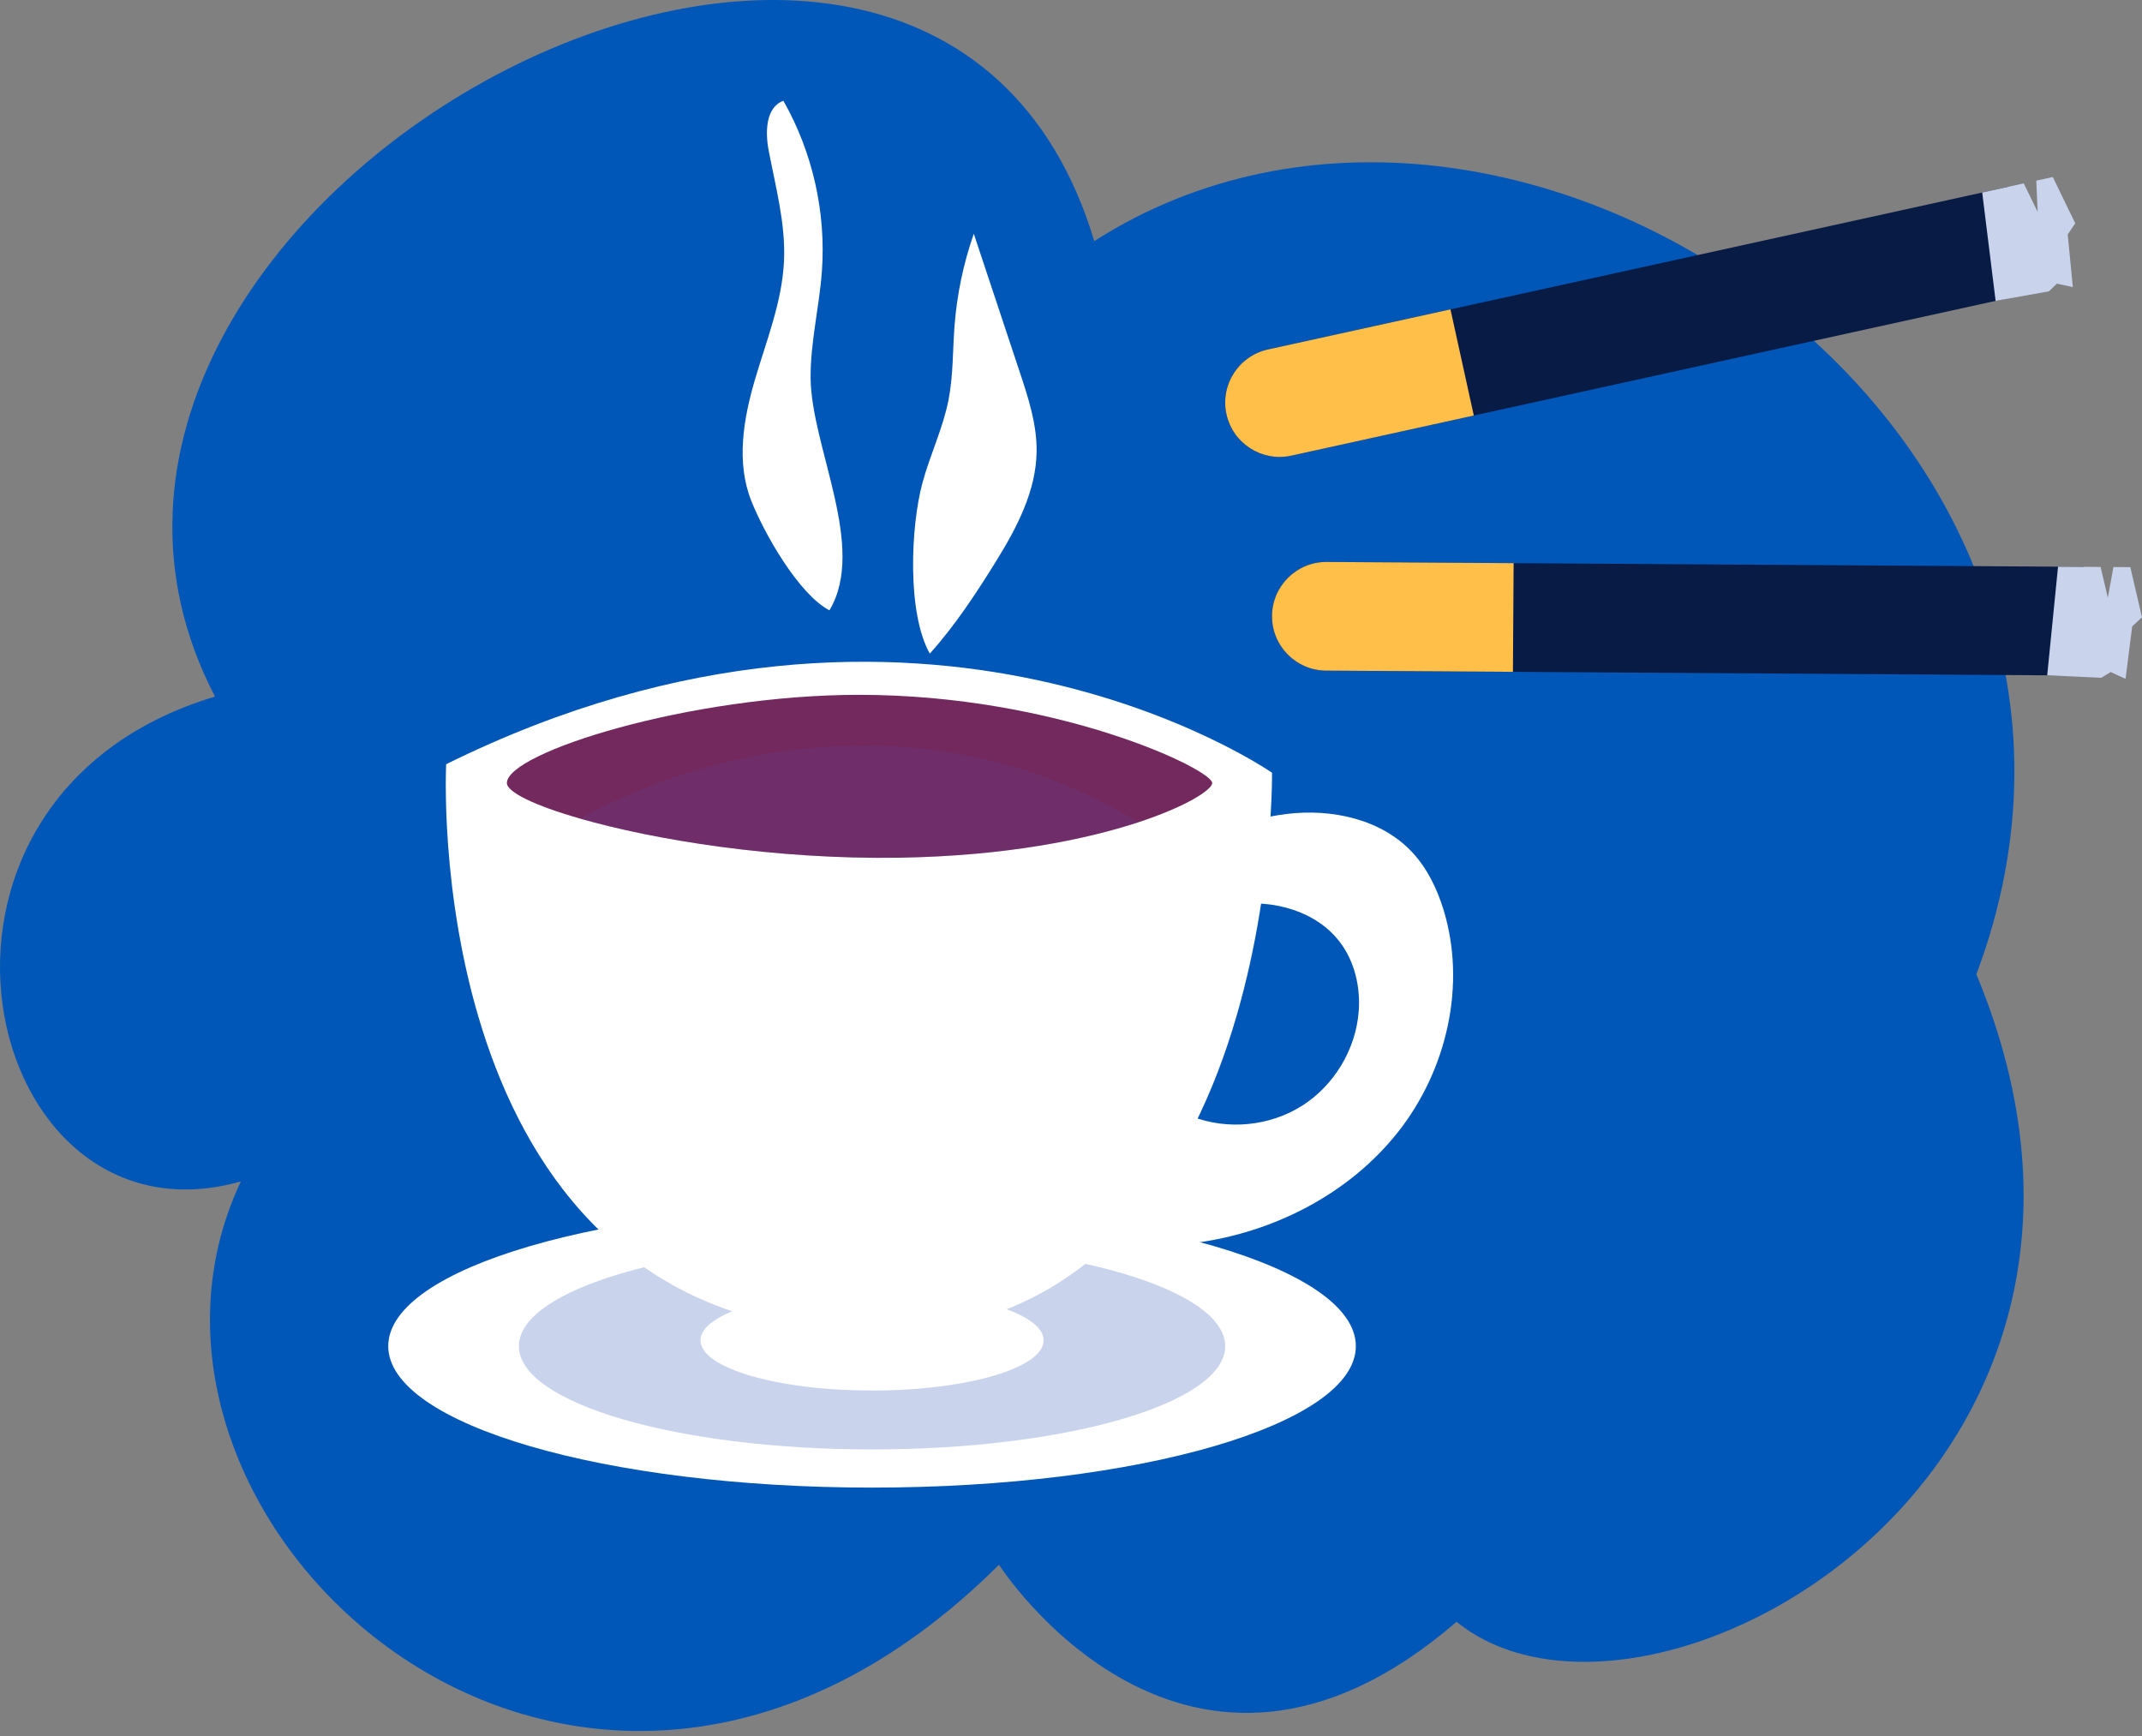 <?xml version="1.0" encoding="UTF-8"?> <svg xmlns="http://www.w3.org/2000/svg" width="95" height="77" viewBox="0 0 95 77" fill="none"><rect x="0" y="0" width="95" height="77" fill="#808080" stroke="none"/><path d="M44.306 69.394C44.306 69.394 52.572 82.309 64.602 71.923C72.918 78.68 96.922 65.523 87.654 43.208C96.724 19.095 67.118 -1.19 48.532 10.693C41.098 -14.109 -1.791 9.124 9.536 30.892C-5.525 35.404 -0.908 55.671 10.682 52.395C3.547 67.497 25.696 87.916 44.306 69.394Z" fill="#0057B8"></path><path d="M38.676 65.972C50.527 65.972 60.133 63.164 60.133 59.699C60.133 56.235 50.527 53.426 38.676 53.426C26.826 53.426 17.219 56.235 17.219 59.699C17.219 63.164 26.826 65.972 38.676 65.972Z" fill="white"></path><path d="M38.676 64.279C47.327 64.279 54.339 62.228 54.339 59.699C54.339 57.17 47.327 55.12 38.676 55.12C30.025 55.12 23.013 57.17 23.013 59.699C23.013 62.228 30.025 64.279 38.676 64.279Z" fill="#CAD3EC"></path><path d="M46.286 59.442C46.286 60.67 42.879 61.667 38.676 61.667C34.474 61.667 31.067 60.67 31.067 59.442C31.067 58.213 34.474 57.217 38.676 57.217C42.879 57.217 46.286 58.213 46.286 59.442Z" fill="white"></path><path d="M19.788 33.891C19.788 33.891 18.592 56.927 36.218 58.982C56.749 61.375 56.416 34.271 56.416 34.271C56.416 34.271 40.92 23.452 19.788 33.891Z" fill="white"></path><path d="M51.376 38.049C53.204 37.2 55.069 36.34 57.07 36.097C59.071 35.854 61.265 36.326 62.638 37.801C63.299 38.511 63.732 39.407 64.018 40.334C65.046 43.665 64.172 47.449 62.016 50.188C59.859 52.928 56.532 54.637 53.078 55.11C51.726 55.295 50.259 55.278 49.109 54.542C48.317 54.033 47.761 53.239 47.226 52.464C46.401 51.269 45.565 49.668 46.388 48.473C47.07 47.482 48.549 47.423 49.672 47.854C50.794 48.286 51.748 49.081 52.869 49.516C54.449 50.128 56.316 49.945 57.748 49.038C59.179 48.131 60.141 46.521 60.262 44.831C60.338 43.762 60.08 42.651 59.437 41.795C58.389 40.401 56.47 39.88 54.743 40.116C53.017 40.351 51.446 41.227 49.995 42.192C50.048 41.859 50.102 41.526 50.155 41.193" fill="white"></path><path d="M53.763 34.724C53.763 35.013 52.655 35.754 50.492 36.465C48.16 37.23 44.611 37.959 39.93 38.037C34.344 38.128 28.994 37.242 25.723 36.302C23.704 35.724 22.481 35.127 22.481 34.724C22.481 33.374 30.603 30.819 38.092 30.814C46.907 30.813 53.763 34.127 53.763 34.724Z" fill="#73295D"></path><path d="M33.315 22.197C32.648 20.505 32.968 18.591 33.48 16.846C33.992 15.101 34.692 13.38 34.772 11.563C34.845 9.916 34.401 8.297 34.092 6.677C33.935 5.854 33.956 4.757 34.744 4.471C36.041 6.753 36.643 9.423 36.451 12.04C36.335 13.624 35.937 15.186 35.952 16.774C35.979 19.823 38.461 24.27 36.786 27.067C35.417 26.35 33.881 23.635 33.315 22.197Z" fill="white"></path><path d="M40.915 21.402C41.25 20.17 41.816 19.004 42.065 17.752C42.279 16.67 42.251 15.557 42.334 14.458C42.44 13.065 42.728 11.686 43.189 10.367C43.866 12.405 44.543 14.442 45.22 16.479C45.603 17.632 45.99 18.81 45.975 20.025C45.953 21.77 45.105 23.393 44.185 24.877C43.304 26.299 42.356 27.744 41.238 28.986C40.227 27.197 40.383 23.364 40.915 21.402Z" fill="white"></path><path opacity="0.2" d="M50.491 36.465C48.159 37.23 44.61 37.959 39.929 38.037C34.343 38.127 28.993 37.242 25.722 36.302C28.415 34.832 32.964 32.988 38.73 33.066C43.924 33.145 47.93 34.892 50.491 36.465Z" fill="#5F439F"></path><path d="M54.395 18.371C54.539 19.023 54.933 19.55 55.452 19.882C55.971 20.214 56.615 20.351 57.267 20.207L90.064 13.001L89.029 8.293L56.233 15.5C54.934 15.785 54.11 17.072 54.395 18.371Z" fill="#081B45"></path><path d="M54.395 18.371C54.539 19.023 54.933 19.55 55.452 19.882C55.971 20.214 56.615 20.351 57.267 20.208L65.365 18.428L64.33 13.72L56.232 15.499C54.934 15.785 54.11 17.072 54.395 18.371Z" fill="#FFBF49"></path><path d="M87.913 8.538L88.508 13.343L90.871 12.92L91.224 12.58L91.932 12.731L91.705 10.397L92.039 9.903L91.044 7.851L90.312 8.011L90.371 9.393L89.756 8.133L87.913 8.538Z" fill="#CAD3EC"></path><path d="M56.415 27.315C56.411 27.983 56.678 28.585 57.111 29.023C57.544 29.461 58.142 29.737 58.809 29.741L92.388 29.959L92.419 25.138L58.841 24.921C57.511 24.912 56.424 25.986 56.415 27.315Z" fill="#081B45"></path><path d="M56.415 27.315C56.411 27.983 56.678 28.585 57.111 29.023C57.544 29.461 58.142 29.737 58.809 29.741L67.1 29.795L67.131 24.974L58.841 24.921C57.511 24.912 56.424 25.986 56.415 27.315Z" fill="#FFBF49"></path><path d="M91.276 25.131L90.796 29.948L93.194 30.058L93.613 29.803L94.27 30.107L94.565 27.781L94.999 27.373L94.482 25.152L93.733 25.146L93.485 26.507L93.164 25.143L91.276 25.131Z" fill="#CAD3EC"></path></svg> 